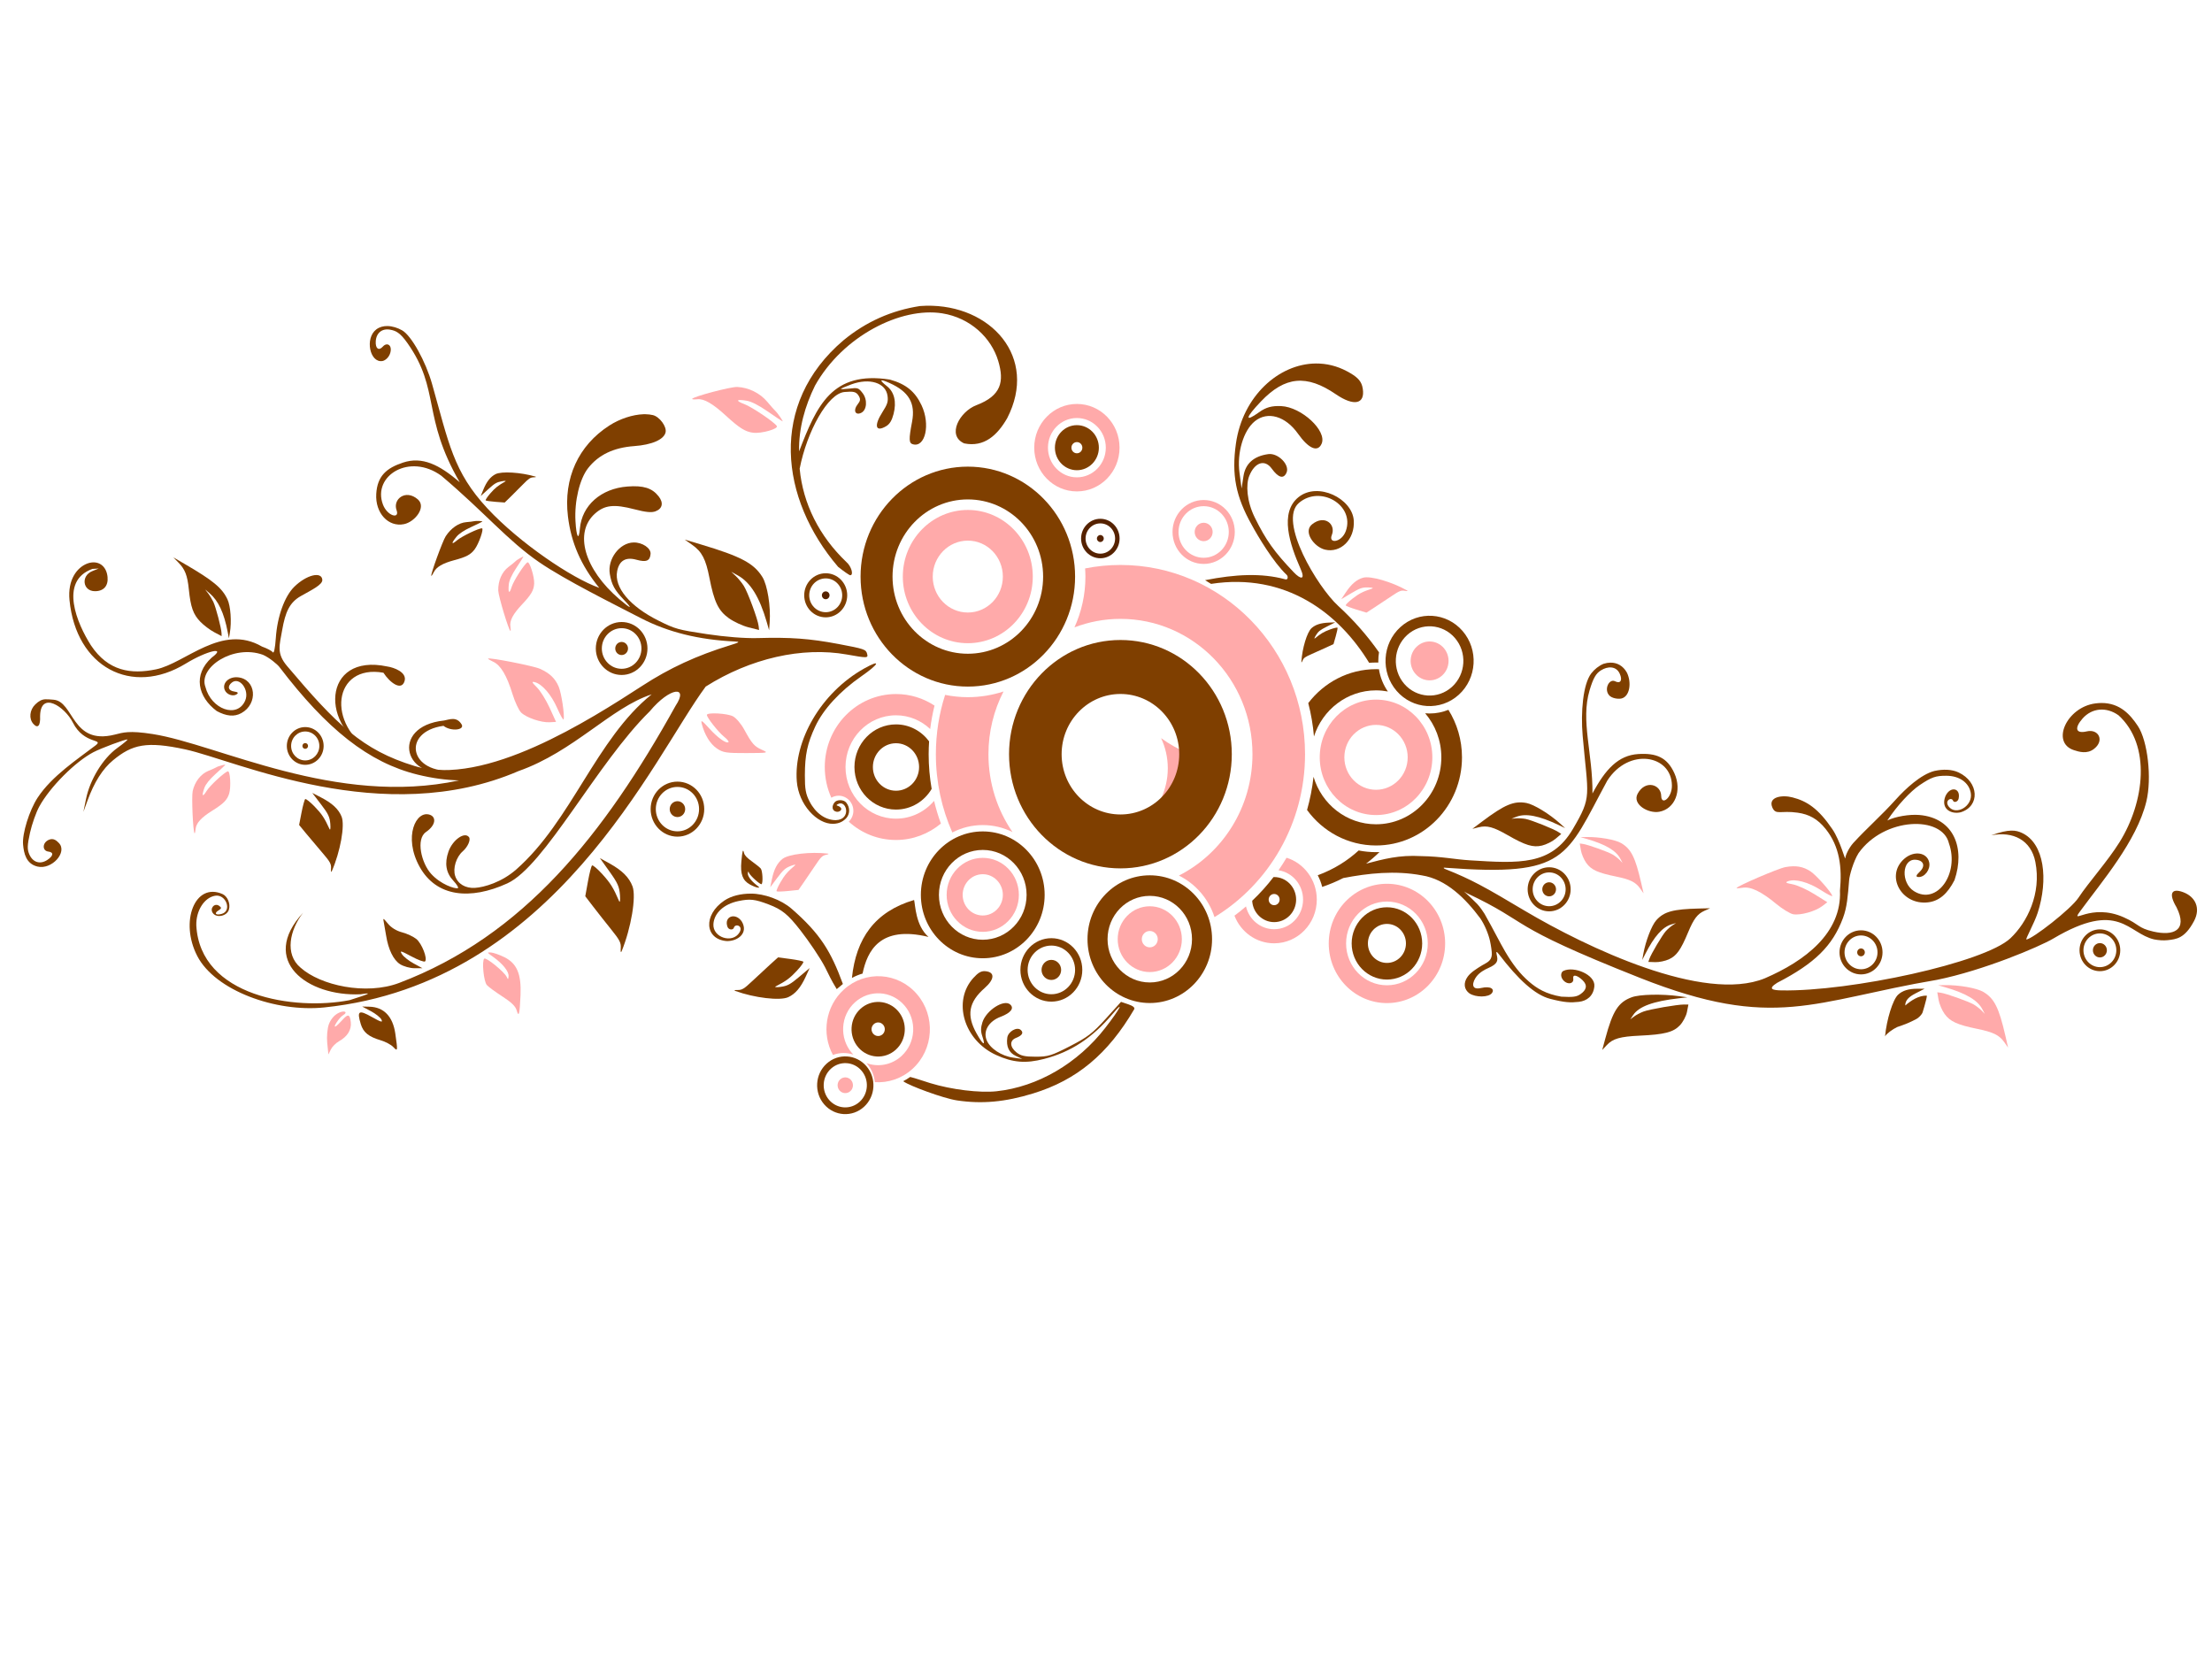 <?xml version="1.0"?><svg width="640" height="480" xmlns="http://www.w3.org/2000/svg">
 <title>Red Border</title>
 <g>
  <title>Layer 1</title>
  <g id="layer1">
   <path id="path3801" d="m380.722,105.169c-10.819,0.084 -21.213,9.56 -23.131,23.181c-1.273,9.037 -0.053,15.273 4.545,23.458c1.774,3.288 6.288,10.892 10.142,14.524c0.454,0.427 0.439,1.609 -0.521,1.257c-6.717,-1.815 -14.287,-1.469 -23.092,0.277l1.737,1.069c21.555,-3.315 36.934,8.4 45.731,22.835c0.658,-0.05 1.327,-0.079 1.998,-0.079c0.224,0 0.444,0.004 0.666,0.01c-0.005,-0.158 -0.01,-0.315 -0.01,-0.475c0,-0.85 0.072,-1.682 0.203,-2.493c-3.315,-4.721 -7.286,-9.293 -11.86,-13.475c-5.884,-5.381 -17.432,-24.498 -11.319,-29.741c6.164,-5.287 16.22,0.617 13.587,8.093c-1.191,3.383 -5.134,3.837 -4.063,1.187c1.258,-3.111 -2.089,-6.015 -5.723,-3.087c-2.646,2.133 0.597,6.552 3.744,7.312c4.513,1.09 8.717,-2.944 8.328,-8.469c-0.443,-6.286 -10.327,-11.229 -15.961,-6.728c-5.634,4.501 -2.525,13.749 0.55,20.688c1.49,3.362 0.072,3.192 -1.978,1.039c-5.585,-5.866 -8.003,-9.221 -11.252,-15.82c-2.373,-4.82 -2.589,-9.567 -1.592,-12.041c1.588,-3.943 4.491,-4.887 6.494,-2.117c1.949,2.694 3.457,3.09 4.294,1.158c0.978,-2.258 -2.453,-5.729 -5.279,-5.343c-4.191,0.574 -6.638,2.743 -7.189,6.401l-0.54,3.542l-0.608,-4.541c-0.785,-5.794 1.143,-12.249 4.449,-14.92c3.693,-2.984 8.858,-1.492 12.477,3.611c3.091,4.358 5.722,5.475 6.842,2.889c1.607,-3.71 -5.817,-10.608 -11.705,-10.873c-2.707,-0.122 -4.384,0.335 -6.359,1.751c-4.311,3.091 -4.077,1.693 0.521,-3.117c6.942,-7.262 13.171,-7.863 21.664,-2.058c5.208,3.56 8.489,2.885 7.778,-1.613c-0.043,-0.27 -0.096,-0.529 -0.164,-0.772c-0.479,-1.697 -1.651,-2.797 -4.391,-4.264c-2.92,-1.564 -5.984,-2.279 -9.013,-2.256l-0,0zm85.219,86.552c-0.642,0.009 -1.307,0.121 -1.978,0.336c-1.365,0.565 -2.641,1.588 -3.551,2.76c-2.415,3.112 -3.087,11.296 -2.499,18.037c1.551,17.786 2.808,17.434 -2.837,27.02c-6.228,10.576 -15.476,9.938 -29.789,9.043c-4.441,-0.278 -8.138,-1.122 -14.118,-1.217c-6.364,-0.379 -10.901,0.87 -15.922,2.187c1.385,-1.056 2.675,-2.176 3.879,-3.354c-0.332,0.012 -0.659,0.02 -0.994,0.02c-1.718,0 -3.399,-0.167 -5.028,-0.485c-3.183,2.918 -7.093,5.426 -11.841,7.173c0.561,1.054 0.996,2.183 1.293,3.374c2.135,-0.731 4.158,-1.583 6.06,-2.553c0.004,-0.002 0.006,-0.008 0.01,-0.01c7.201,-1.391 15.029,-2.247 22.745,-0.782c7.128,1.116 12.699,6.766 16.926,12.437c1.25,1.856 2.353,4.47 2.818,6.599c0.249,1.139 0.575,3.134 0.511,3.948c-0.148,1.905 -1.604,2.307 -2.818,3.057c-1.509,0.933 -3.249,1.984 -4.188,3.295c-1.321,1.844 -0.992,3.722 0.54,4.818c1.786,1.175 5.516,1.211 6.514,-0.109c0.768,-1.016 -0.165,-2.142 -3.165,-1.454c-3.132,0.718 -2.492,-1.816 -1.274,-3.384c0.894,-1.15 2.342,-1.945 3.397,-2.404c2.8,-1.218 2.808,-2.206 2.412,-3.819c-0.253,-1.031 -0.044,-1.055 0.627,-0.178c5.627,7.37 10.454,11.773 14.784,12.902c4.33,1.128 5.998,1.146 8.328,0.89c2.33,-0.256 4.269,-1.68 4.516,-4.541c0.287,-3.319 -5.911,-5.894 -8.984,-4.403c-0.63,0.305 -0.916,1.445 -0.193,2.454c1.2,1.674 3.312,1.328 3.069,-0.198c-0.238,-1.498 1.268,-0.931 2.663,0.396c1.605,1.526 1.112,2.89 -0.569,4.057c-1.131,0.785 -2.15,0.927 -5.549,0.732c-4.463,-0.761 -7.058,-2.375 -9.36,-4.363c-2.576,-2.223 -4.699,-4.973 -6.861,-8.647c-1.672,-2.842 -3.168,-5.968 -5.993,-10.962c-0.224,-0.396 -1.351,-2.052 -2.104,-2.83c-1.062,-1.096 -2.446,-2.397 -3.831,-3.641c0.248,0.151 0.496,0.297 0.743,0.455c19.401,9.158 10.401,8.806 50.151,24.547c39.03,15.456 50.1,6.645 85.933,0.574c13.385,-2.694 29.646,-9.565 33.678,-11.952c19.055,-11.28 21.524,-1.464 29.191,0.257c1.264,0.241 2.654,0.349 3.85,0.218c2.535,-0.279 4.984,-0.466 7.672,-5.541c1.983,-3.744 0.375,-7.049 -3.185,-8.36c-3.438,-1.267 -4.204,0.509 -1.891,4.373c3.392,6.789 -0.977,8.35 -6.678,7.044c-4.608,-1.055 -3.89,-2.036 -8.569,-4.126c-9.62,-4.296 -15.677,2.401 -12.651,-1.731c6.277,-8.573 16.389,-20.302 19.174,-31.779c1.63,-6.718 0.406,-17.562 -2.47,-21.866c-2.14,-3.202 -5.118,-6.665 -10.538,-6.639c-0.561,0.003 -1.151,0.047 -1.766,0.129c-8.273,1.095 -12.912,11.309 -6.195,13.515c1.554,0.51 3.796,1.162 5.751,-0.307c3.245,-2.439 1.379,-5.917 -2.007,-5.125c-3.324,0.778 -3.594,-1.019 -1.245,-3.7c2.701,-3.083 6.907,-3.475 10.432,-0.94c9.462,8.628 7.554,25.023 0.28,36.697c-3.465,5.56 -8.985,11.678 -11.87,16.058c-2.192,3.328 -13.317,11.953 -15.073,12.1c-0.401,0.034 2.274,-4.683 3.262,-7.727c3.091,-9.534 2,-20.1 -4.584,-23.122c-1.681,-0.772 -3.615,-1.203 -8.868,0.712c6.342,-1.248 11.53,1.367 12.777,7.697c1.812,9.199 -2.397,17.522 -7.189,22.063c-7.502,7.108 -46.356,15.457 -66.218,15.108c-2.531,-0.044 -4.211,-0.366 -1.283,-2.206c10.892,-5.617 16.023,-10.682 19.03,-18.739c1.191,-3.191 1.393,-6.272 1.776,-10.913c0.076,-1.3 1.231,-5.463 2.721,-7.846c7.393,-10.463 24.251,-10.981 26.161,-2.84c3.106,8.721 -3.451,18.022 -10.123,13.822c-3.834,-2.414 -3.507,-9.301 0.424,-9.083c2.432,0.135 2.997,1.835 1.197,3.522c-1.054,0.987 -1.147,1.446 -0.328,1.484c1.825,0.084 3.526,-2.189 3.127,-4.195c-0.584,-2.936 -4.346,-3.54 -7.151,-1.148c-5.67,4.839 -0.965,13.568 6.813,12.664c3.18,-0.37 5.617,-2.443 7.652,-6.431c3.12,-9.1 -0.084,-18.016 -10.219,-18.848c-2.813,-0.231 -6.906,0.446 -9.225,1.593c2.868,-4.374 6.752,-8.48 9.399,-10.26c3.378,-2.271 4.604,-2.694 7.662,-2.681c3.839,0.016 6.562,1.988 7.093,4.986c0.672,3.797 -4.314,6.694 -6.408,3.898c-1.282,-1.713 0.837,-2.815 1.264,-1.692c0.266,0.7 1.426,0.395 1.631,-0.613c0.63,-3.108 -2.469,-3.621 -3.812,-0.702c-1.476,3.709 1.644,5.363 4.41,4.69c5.659,-1.747 5.297,-8.729 -0.598,-11.516c-1.931,-0.913 -4.442,-1.017 -7.064,-0.425c-3.91,1.024 -8.379,5.207 -11.097,8.232c-4.21,4.684 -8.378,8.286 -12.342,12.615c-1.365,1.54 -2.256,3.65 -2.287,4.363c-0.035,0.804 -1.421,-4.949 -3.763,-8.4c-4.073,-6 -7.396,-8.117 -11.513,-9.172c-2.989,-0.8 -7.14,-0.157 -5.848,2.889c0.999,2.354 2.368,0.816 7.344,1.534c3.28,0.473 5.735,1.769 8.077,4.69c4.127,5.146 4.766,11.172 4.159,17.868c0.538,12.256 -10.123,20.36 -21.761,25.368c-17.683,7.207 -51.496,-8.918 -69.412,-19.531c-5.512,-3.265 -9.407,-5.602 -13.182,-7.589c-3.063,-1.612 -6.046,-2.994 -9.746,-4.452c-0.289,-0.075 -1.141,-0.592 0.077,-0.416c35.137,2.608 34.626,-2.934 46.696,-25.21c6.205,-9.697 18.643,-7.473 18.702,1.425c0.024,3.597 -3.059,5.876 -3.098,3.008c-0.045,-3.367 -4.626,-4.787 -6.832,-0.623c-1.607,3.033 3.08,5.773 6.263,5.194c4.565,-0.83 6.652,-6.124 4.381,-11.15c-2.113,-4.677 -5.367,-5.868 -10.451,-5.55c-5.757,0.359 -9.526,4.398 -13.249,11.418c0.093,-11.675 -3.462,-21.044 -0.84,-29.85c1.079,-3.622 1.882,-4.885 3.252,-5.758c2.036,-1.299 4.463,-1.28 5.472,0.93c0.877,1.922 0.221,3.002 -1.351,2.206c-1.602,-0.811 -3.194,2.05 -1.843,3.898c0.814,1.113 2.836,1.274 3.667,1.088c2.447,-0.546 3.036,-4.623 1.592,-7.519c-1.108,-1.965 -2.832,-2.886 -4.757,-2.859z" fill="#7f3f00"/>
   <path id="path3839" d="m372.24,248.166c-0.736,1.24 -1.504,2.455 -2.326,3.631c4.022,0.625 7.102,4.18 7.102,8.479c0,4.74 -3.743,8.578 -8.367,8.578c-3.959,0 -7.274,-2.813 -8.145,-6.599c-1.078,0.937 -2.193,1.829 -3.339,2.681c1.809,4.684 6.269,7.994 11.483,7.994c6.819,0 12.342,-5.663 12.342,-12.654c0,-5.709 -3.689,-10.533 -8.753,-12.11z" fill="#ffaaaa"/>
   <path id="path3841" d="m368.65,253.756c-0.061,0 -0.122,0.008 -0.183,0.01c-1.872,2.451 -3.938,4.737 -6.166,6.847c0,0.003 -0,0.006 0,0.01c0.175,3.437 2.954,6.174 6.35,6.174c3.509,0 6.359,-2.923 6.359,-6.52c0,-3.597 -2.851,-6.52 -6.359,-6.52l0,0zm0,4.897c0.877,0 1.583,0.723 1.583,1.623c0,0.899 -0.705,1.623 -1.583,1.623c-0.877,0 -1.583,-0.723 -1.583,-1.623c0,-0.899 0.705,-1.623 1.583,-1.623z" fill="#7f3f00"/>
   <path id="path3649" d="m398.131,193.61c-7.964,0 -15.055,3.842 -19.609,9.815c0.809,3.123 1.363,6.349 1.65,9.656c2.475,-7.742 9.58,-13.337 17.959,-13.337c1.17,0 2.315,0.118 3.426,0.326c-1.308,-1.874 -2.218,-4.067 -2.586,-6.441c-0.277,-0.009 -0.56,-0.02 -0.84,-0.02zm20.94,11.764c-1.687,0.684 -3.518,1.059 -5.443,1.059c-0.43,0 -0.863,-0.023 -1.284,-0.059c2.909,3.408 4.68,7.859 4.68,12.743c0,10.698 -8.46,19.372 -18.895,19.372c-8.525,0 -15.731,-5.79 -18.084,-13.743c-0.36,3.296 -0.993,6.503 -1.872,9.607c4.536,6.236 11.788,10.27 19.956,10.27c13.736,0 24.868,-11.423 24.868,-25.507c0,-5.062 -1.447,-9.775 -3.928,-13.743z" fill="#7f3f00"/>
   <path id="path3664" d="m311.577,116.874c-6.819,0 -12.342,5.662 -12.342,12.654c0,6.992 5.523,12.654 12.342,12.654c6.819,0 12.342,-5.662 12.342,-12.654c0,-6.992 -5.523,-12.654 -12.342,-12.654zm0,4.074c4.623,0 8.368,3.84 8.368,8.58c0,4.74 -3.745,8.58 -8.368,8.58c-4.623,0 -8.368,-3.84 -8.368,-8.58c0,-4.74 3.745,-8.58 8.368,-8.58z" fill="#ffaaaa"/>
   <path id="path3666" d="m311.577,123.01c-3.509,0 -6.358,2.921 -6.358,6.519c0,3.597 2.849,6.518 6.358,6.518c3.509,0 6.358,-2.921 6.358,-6.518c0,-3.597 -2.849,-6.519 -6.358,-6.519zm0,4.898c0.877,0 1.581,0.721 1.581,1.621c0,0.899 -0.703,1.621 -1.581,1.621c-0.877,0 -1.581,-0.722 -1.581,-1.621c0,-0.899 0.703,-1.621 1.581,-1.621z" fill="#7f3f00"/>
   <path d="m264.002,309.27c6.188,-5.619 6.76,-15.31 1.28,-21.654c-5.481,-6.344 -14.933,-6.931 -21.12,-1.312c-5.353,4.861 -6.504,12.771 -3.169,18.923c1.917,-0.706 4.002,-0.733 5.918,-0.088c-0.144,-0.148 -0.281,-0.301 -0.418,-0.46c-3.716,-4.301 -3.328,-10.863 0.867,-14.673c4.195,-3.81 10.595,-3.412 14.311,0.889c3.716,4.301 3.328,10.863 -0.867,14.673c-2.869,2.606 -6.773,3.251 -10.143,2.017c0.072,0.077 0.145,0.144 0.215,0.225c1.325,1.534 2.059,3.394 2.237,5.289c3.842,0.256 7.779,-1.003 10.89,-3.828z" id="path3072" fill="#ffaaaa"/>
   <path d="m259.191,303.703c3.184,-2.891 3.479,-7.889 0.659,-11.153c-2.82,-3.264 -7.695,-3.567 -10.878,-0.676c-3.184,2.891 -3.479,7.889 -0.659,11.153c2.82,3.264 7.695,3.567 10.878,0.676zm-3.839,-4.444c-0.796,0.723 -2,0.648 -2.705,-0.168c-0.705,-0.816 -0.632,-2.05 0.164,-2.773c0.796,-0.723 2,-0.648 2.705,0.168c0.705,0.816 0.632,2.05 -0.164,2.773z" id="path3074" fill="#7f3f00"/>
   <g id="g3076" fill="#008000">
    <path id="path3078" d="m249.967,320.25c3.367,-3.057 3.679,-8.337 0.697,-11.789c-2.982,-3.452 -8.132,-3.772 -11.499,-0.714c-3.367,3.057 -3.679,8.337 -0.697,11.789c2.982,3.452 8.132,3.772 11.499,0.714zm-1.258,-1.457c-2.581,2.344 -6.533,2.098 -8.819,-0.548c-2.286,-2.646 -2.047,-6.698 0.534,-9.042c2.581,-2.344 6.533,-2.098 8.82,0.548c2.286,2.646 2.047,6.698 -0.534,9.042z" fill="#7f3f00"/>
    <path d="m242.905,315.506c-0.813,-0.941 -0.728,-2.38 0.19,-3.214c0.918,-0.834 2.321,-0.746 3.134,0.195c0.813,0.941 0.728,2.38 -0.19,3.214c-0.918,0.834 -2.321,0.746 -3.134,-0.195z" id="path3080" fill="#ffaaaa"/>
   </g>
   <g id="g2935" fill="#502d16">
    <path d="m196.004,226.148c-4.285,0 -7.754,3.557 -7.754,7.95c0,4.393 3.469,7.969 7.754,7.969c4.285,0 7.754,-3.576 7.754,-7.969c0,-4.393 -3.469,-7.95 -7.754,-7.95zm0,1.533c3.461,0 6.258,2.868 6.258,6.417c0,3.548 -2.798,6.435 -6.258,6.435c-3.461,0 -6.258,-2.887 -6.258,-6.435c0,-3.548 2.798,-6.417 6.258,-6.417z" id="path3789" fill="#7f3f00"/>
    <path id="path3793" d="m198.243,234.106c0,1.267 -1.002,2.294 -2.238,2.294c-1.236,0 -2.238,-1.027 -2.238,-2.294c0,-1.267 1.002,-2.294 2.238,-2.294c1.236,0 2.238,1.027 2.238,2.294z" fill="#7f3f00"/>
   </g>
   <g id="g2942" fill="#502d16">
    <path id="path3785" d="m88.313,210.366c-2.94,0 -5.325,2.445 -5.325,5.46c0,3.014 2.385,5.46 5.325,5.46c2.94,0 5.325,-2.445 5.325,-5.46c0,-3.014 -2.385,-5.46 -5.325,-5.46zm0,1.272c2.254,0 4.084,1.876 4.084,4.188c0,2.311 -1.83,4.188 -4.084,4.188c-2.254,0 -4.084,-1.876 -4.084,-4.188c0,-2.311 1.83,-4.188 4.084,-4.188z" fill="#7f3f00"/>
    <g id="g2939" fill="#502d16">
     <path id="path3787" d="m89.126,215.826c0,0.461 -0.365,0.835 -0.815,0.835c-0.45,0 -0.815,-0.374 -0.815,-0.835c0,-0.461 0.365,-0.835 0.815,-0.835c0.45,0 0.815,0.374 0.815,0.835z" fill="#7f3f00"/>
    </g>
   </g>
   <g id="g2957" fill="#552200">
    <path d="m238.905,165.86c-3.435,0 -6.221,2.857 -6.221,6.378c0,3.522 2.786,6.378 6.221,6.378c3.435,0 6.221,-2.857 6.221,-6.378c0,-3.522 -2.786,-6.378 -6.221,-6.378zm0,1.486c2.633,0 4.771,2.192 4.771,4.892c0,2.7 -2.138,4.892 -4.771,4.892c-2.633,0 -4.772,-2.192 -4.772,-4.892c0,-2.7 2.138,-4.892 4.772,-4.892z" id="path3779" fill="#7f3f00"/>
    <path id="path3781" d="m240.01,172.239c0,0.627 -0.495,1.135 -1.107,1.135c-0.611,0 -1.107,-0.508 -1.107,-1.135c0,-0.627 0.495,-1.135 1.107,-1.135c0.611,0 1.107,0.508 1.107,1.135z" fill="#552200"/>
   </g>
   <path d="m318.362,150.1c-3.075,0 -5.57,2.558 -5.57,5.711c0,3.153 2.494,5.711 5.57,5.711c3.075,0 5.57,-2.558 5.57,-5.711c0,-3.153 -2.495,-5.711 -5.57,-5.711zm0,1.331c2.358,0 4.272,1.963 4.272,4.38c0,2.417 -1.914,4.38 -4.272,4.38c-2.358,0 -4.272,-1.963 -4.272,-4.38c0,-2.417 1.914,-4.38 4.272,-4.38z" id="path3773" fill="#552200"/>
   <path id="path3726" d="m259.236,200.807c-11.378,0 -20.603,9.458 -20.603,21.123c0,3.171 0.681,6.18 1.901,8.877c0.624,-0.369 1.333,-0.587 2.105,-0.587c2.348,0 4.265,1.965 4.265,4.372c0,1.243 -0.516,2.348 -1.329,3.142c3.637,3.303 8.418,5.3 13.661,5.3c4.93,0 9.449,-1.793 12.997,-4.751c-0.783,-2.13 -1.443,-4.325 -1.975,-6.568c-2.676,3.156 -6.618,5.148 -11.021,5.148c-8.059,0 -14.603,-6.671 -14.603,-14.934c0,-8.263 6.543,-14.972 14.603,-14.972c3.816,0 7.294,1.516 9.895,3.975c0.287,-2.301 0.709,-4.569 1.255,-6.776c-3.215,-2.126 -7.042,-3.35 -11.151,-3.35z" fill="#ffaaaa"/>
   <path id="path3728" d="m259.236,209.589c-6.637,0 -12.018,5.536 -12.018,12.341c0,6.805 5.381,12.303 12.018,12.303c4.381,0 8.218,-2.395 10.32,-5.981c-0.565,-3.257 -0.868,-6.608 -0.868,-10.032c0,-1.25 0.052,-2.499 0.129,-3.729c-2.197,-2.966 -5.672,-4.902 -9.581,-4.902zm0,5.451c3.698,0 6.683,3.098 6.683,6.89c0,3.791 -2.985,6.852 -6.683,6.852c-3.698,0 -6.683,-3.061 -6.683,-6.852c0,-3.791 2.985,-6.89 6.683,-6.89z" fill="#7f3f00"/>
   <g id="g2996" fill="#552200">
    <path d="m304.189,271.445c-4.944,0 -8.954,4.111 -8.954,9.18c0,5.069 4.01,9.18 8.954,9.18c4.944,0 8.954,-4.111 8.954,-9.18c0,-5.069 -4.01,-9.18 -8.954,-9.18zm0,2.139c3.79,0 6.868,3.155 6.868,7.041c0,3.886 -3.077,7.041 -6.868,7.041c-3.79,0 -6.868,-3.155 -6.868,-7.041c0,-3.886 3.077,-7.041 6.868,-7.041z" id="path3686" fill="#7f3f00"/>
    <path id="path3690" d="m307.021,280.626c0,1.605 -1.269,2.906 -2.835,2.906c-1.565,0 -2.835,-1.301 -2.835,-2.906c0,-1.605 1.269,-2.906 2.835,-2.906c1.565,0 2.835,1.301 2.835,2.906z" fill="#7f3f00"/>
   </g>
   <path id="path3678" d="m284.343,240.555c-9.887,0 -17.907,8.223 -17.907,18.36c0,10.137 8.02,18.341 17.907,18.341c9.887,0 17.907,-8.204 17.907,-18.341c0,-10.137 -8.02,-18.36 -17.907,-18.36zm0,5.357c7.003,0 12.683,5.823 12.683,13.003c0,7.181 -5.679,12.984 -12.683,12.984c-7.004,0 -12.683,-5.804 -12.683,-12.984c0,-7.181 5.679,-13.003 12.683,-13.003z" fill="#7f3f00"/>
   <path id="path3682" d="m284.343,248.202c-5.768,0 -10.449,4.8 -10.449,10.713c0,5.913 4.681,10.694 10.449,10.694c5.768,0 10.449,-4.781 10.449,-10.694c0,-5.913 -4.681,-10.713 -10.449,-10.713zm0,4.732c3.213,0 5.815,2.687 5.815,5.981c0,3.295 -2.602,5.962 -5.815,5.962c-3.213,0 -5.815,-2.668 -5.815,-5.962c0,-3.295 2.602,-5.981 5.815,-5.981z" fill="#ffaaaa"/>
   <path id="path3670" d="m332.667,253.254c-9.956,0 -18.019,8.267 -18.019,18.475c0,10.208 8.063,18.475 18.019,18.475c9.956,0 18.019,-8.267 18.019,-18.475c0,-10.208 -8.063,-18.475 -18.019,-18.475zm0,5.948c6.75,0 12.218,5.606 12.218,12.527c0,6.92 -5.468,12.527 -12.218,12.527c-6.75,0 -12.218,-5.606 -12.218,-12.527c0,-6.92 5.468,-12.527 12.218,-12.527z" fill="#7f3f00"/>
   <path id="path3672" d="m332.667,262.212c-5.122,0 -9.282,4.265 -9.282,9.517c0,5.252 4.16,9.517 9.282,9.517c5.122,0 9.282,-4.265 9.282,-9.517c0,-5.252 -4.16,-9.517 -9.282,-9.517zm0,7.151c1.281,0 2.308,1.053 2.308,2.366c0,1.313 -1.027,2.366 -2.308,2.366c-1.281,0 -2.308,-1.053 -2.308,-2.366c0,-1.313 1.027,-2.366 2.308,-2.366z" fill="#ffaaaa"/>
   <path id="path2849" d="m280.023,135.014c-17.138,0 -31.033,14.246 -31.033,31.818c0,17.571 13.895,31.818 31.033,31.818c17.138,0 31.033,-14.246 31.033,-31.818c0,-17.571 -13.895,-31.818 -31.033,-31.818zm0,9.483c12.03,0 21.784,10.001 21.784,22.335c0,12.334 -9.754,22.316 -21.784,22.316c-12.03,0 -21.784,-9.982 -21.784,-22.316c0,-12.334 9.754,-22.335 21.784,-22.335z" fill="#7f3f00"/>
   <path id="path3625" d="m280.023,147.544c-10.382,0 -18.812,8.643 -18.812,19.287c0,10.644 8.43,19.268 18.812,19.268c10.382,0 18.793,-8.624 18.793,-19.268c0,-10.644 -8.412,-19.287 -18.793,-19.287zm0,8.877c5.603,0 10.135,4.666 10.135,10.41c0,5.744 -4.532,10.391 -10.135,10.391c-5.603,0 -10.154,-4.647 -10.154,-10.391c0,-5.744 4.551,-10.41 10.154,-10.41z" fill="#ffaaaa"/>
   <path id="path3629" d="m324.182,163.462c-3.499,0 -6.917,0.345 -10.227,1.003c0.051,0.783 0.092,1.57 0.092,2.366c0,5.249 -1.149,10.223 -3.175,14.688c4.147,-1.582 8.626,-2.461 13.31,-2.461c21.093,0 38.196,17.535 38.196,39.161c0,15.399 -8.677,28.714 -21.286,35.111c4.841,2.397 8.584,6.73 10.301,12.019c15.683,-9.54 26.196,-27.077 26.196,-47.13c0,-30.243 -23.911,-54.758 -53.408,-54.758zm-33.839,36.606c-3.255,1.061 -6.722,1.647 -10.32,1.647c-2.25,0 -4.444,-0.235 -6.572,-0.662c-1.737,5.4 -2.677,11.171 -2.677,17.167c0,8.071 1.705,15.741 4.763,22.638c2.653,-1.365 5.636,-2.139 8.806,-2.139c3.088,0 6.001,0.726 8.603,2.025c-4.383,-6.37 -6.96,-14.134 -6.96,-22.524c0,-6.553 1.581,-12.724 4.357,-18.152zm45.599,13.496c1.24,2.644 1.938,5.596 1.938,8.726c0,3.274 -0.774,6.369 -2.123,9.104c3.302,1.555 6.789,2.773 10.412,3.615c0.061,-5.771 2.45,-10.974 6.24,-14.669c-6.069,-0.917 -11.679,-3.295 -16.467,-6.776z" fill="#ffaaaa"/>
   <path id="path3639" d="m324.182,185.172c-17.797,0 -32.233,14.801 -32.233,33.048c0,18.247 14.436,33.029 32.233,33.029c17.797,0 32.215,-14.782 32.215,-33.029c0,-18.247 -14.417,-33.048 -32.215,-33.048zm0,15.615c9.393,0 17.003,7.802 17.003,17.432c0,9.63 -7.61,17.432 -17.003,17.432c-9.393,0 -17.021,-7.802 -17.021,-17.432c0,-9.63 7.628,-17.432 17.021,-17.432z" fill="#7f3f00"/>
   <path id="path2983" d="m112.065,94.335c-1.145,-0.014 -2.252,0.268 -3.175,0.96c-3.406,2.554 -1.884,9.754 1.747,9.162c0.84,-0.137 1.934,-1.074 2.297,-2.414c0.603,-2.226 -0.967,-3.114 -2.171,-1.761c-1.182,1.327 -2.181,0.564 -2.046,-1.553c0.156,-2.435 1.85,-3.785 4.207,-3.334c1.586,0.303 2.797,0.798 4.96,3.869c9.579,13.595 4.101,21.206 15.131,40.268c-5.958,-5.151 -10.896,-7.51 -16.386,-5.699c-4.849,1.6 -7.459,3.918 -7.768,9.063c-0.333,5.529 3.482,9.685 8.029,8.756c3.171,-0.648 6.568,-4.947 3.995,-7.173c-3.532,-3.056 -7.299,-0.027 -6.147,3.126c0.981,2.686 -2.693,1.717 -3.947,-1.642c-3.101,-8.31 7.697,-15.021 16.916,-8.301c12.726,10.775 19.122,18.691 28.284,24.992c7.517,5.17 21.627,12.148 29.413,16.186c7.922,4.08 16.731,6.265 27.271,6.767c1.511,0.072 1.285,0.249 -1.447,1.088c-9.604,2.95 -17.475,6.578 -25.418,11.744c-15.221,9.846 -45.553,29.374 -65.852,23.191c-15.128,-4.607 -22.597,-12.02 -36.902,-28.93c-3.097,-3.661 -2.201,-5.928 -1.409,-10.428c0.907,-5.156 2.103,-7.95 5.394,-9.815c3.168,-1.795 6.349,-3.285 6.215,-4.729c-0.232,-2.489 -4.619,-1.393 -8.116,2.048c-2.812,2.768 -4.914,8.604 -5.336,14.811c-0.206,3.021 -0.546,4.588 -0.888,4.126c-0.303,-0.41 -1.705,-1.142 -3.098,-1.633c-11.664,-6.797 -22.143,4.807 -30.658,6.579c-7.253,1.51 -13.855,0.548 -18.846,-6.936c-3.923,-6.152 -9.386,-18.584 0.425,-22.123l1.824,-0.109l-1.853,0.752c-3.358,1.36 -2.792,5.786 0.743,5.808c2.524,0.016 3.906,-1.517 3.667,-4.086c-0.26,-2.796 -2.064,-4.475 -4.526,-4.235c-0.472,0.046 -0.91,0.157 -1.332,0.317c-2.955,1.12 -5.733,4.661 -5.153,10.587c1.899,19.395 17.972,27.935 33.64,18.363c6.143,-3.753 11.987,-5.066 7.508,-1.731c-5.512,4.956 -4.023,11.375 1.457,15.464c2.798,1.512 5.069,1.718 7.102,0.604c4.974,-2.726 4.29,-9.877 -1.004,-10.369c-2.618,-0.243 -4.607,1.694 -3.783,3.681c0.563,1.357 2.483,1.993 3.532,1.177c0.47,-0.366 0.228,-0.598 -0.791,-0.742c-1.741,-0.246 -2.084,-1.492 -0.695,-2.592c2.245,-1.778 5.181,2.165 3.87,5.204c-2.281,5.289 -9.875,2.527 -11.512,-3.948c-2.115,-5.63 8.087,-12.396 16.646,-9.29c1.835,0.788 4.184,2.773 4.748,3.512c13.737,18.017 25.84,27.689 40.038,31.166c4.268,1.045 8.243,1.562 11.966,1.662c-35.593,7.679 -69.791,-10.445 -88.616,-13.406c-6.908,-1.087 -8.592,-0.445 -11.059,0.168c-12.558,3.121 -11.672,-9.703 -17.727,-10.112c-1.203,-0.081 -1.496,-0.139 -2.297,-0.119c-1.03,0.026 -1.923,0.51 -2.924,1.484c-1.651,1.607 -1.9,4.13 -0.56,5.63c1.294,1.448 2.082,0.546 1.949,-2.226c0.126,-7.492 7.191,-2.704 9.486,1.85c3.271,6.491 9.217,4.573 6.533,6.629c-5.03,3.854 -12.621,8.818 -16.733,15.108c-2.407,3.682 -4.496,10.406 -4.207,13.555c0.237,2.585 0.877,5.56 4.15,6.362c4.13,1.012 8.8,-4.147 6.205,-6.817c-0.6,-0.618 -1.483,-1.463 -2.755,-0.98c-2.112,0.803 -2.093,3.249 -0.318,3.458c1.742,0.205 1.42,1.341 -0.333,2.468c-2.016,1.297 -4.071,0.679 -5.095,-1.543c-0.689,-1.496 -0.671,-2.676 0.154,-6.372c0.557,-2.495 1.759,-5.883 2.654,-7.529c3.047,-5.603 10.405,-13.009 15.691,-15.771c2.236,-1.168 9.287,-3.799 9.833,-3.671c0.203,0.048 -1.124,1.16 -2.943,2.473c-4.145,2.991 -7.903,9.137 -9.042,14.782l-0.743,3.681l1.148,-3.156c1.951,-5.398 4.402,-9.284 7.45,-11.794c5.535,-4.558 9.625,-5.56 20.912,-3.117c14.509,3.141 57.197,23.168 96.384,6.263c16.027,-5.636 26.762,-18.369 38.523,-22.192c-16.102,12.925 -23.192,36.592 -39.179,50.657c-4.197,3.693 -9.295,5.182 -11.986,5.333c-2.691,0.15 -4.935,-1.113 -5.693,-3.453c-0.712,-2.194 0.294,-5.464 2.181,-7.114c1.48,-1.293 2.394,-3.378 1.814,-4.126c-1.276,-1.646 -4.742,0.808 -5.935,4.205c-1.183,3.37 -0.716,6.144 1.409,8.41c1.05,1.12 1.631,2.101 1.283,2.177c-0.873,0.189 -4.911,-1.063 -7.72,-4.175c-2.809,-3.112 -4.453,-10.035 -1.486,-12.08c2.94,-2.027 2.967,-4.32 1.187,-4.977c-4.033,-1.488 -7.842,6.359 -3.001,15.059c4.841,8.7 14.597,9.683 25.36,4.769c10.76,-4.912 25.962,-34.836 41.185,-49.757c5.939,-7.123 11.393,-7.478 7.498,-1.623c-20.735,37.337 -44.008,66.545 -79.969,80.18c-9.624,3.649 -22.802,0.725 -28.535,-4.413c-4.667,-3.885 -3.136,-10.931 0.743,-15.909c-12.874,13.9 1.239,24.325 16.617,23.607c3.86,-0.612 2.247,-0.014 -3.204,1.712c-15.784,3.06 -43.219,-0.958 -44.322,-21.638c-0.12,-4.217 2.283,-8.029 5.414,-8.578c3.145,-0.551 4.995,4.317 1.988,5.234c-1.737,0.529 -2.397,-0.15 -0.965,-0.999c0.877,-0.52 0.916,-0.795 0.174,-1.316c-1.346,-0.944 -2.809,0.738 -1.824,2.098c1.094,1.51 4.082,0.872 4.642,-0.989c0.536,-1.782 -0.454,-3.896 -1.829,-4.507c-7.978,-3.544 -12.488,7.935 -7.319,17.923c5.168,9.988 22.708,16.335 36.747,14.871c66.717,-6.932 95.233,-72.479 110.357,-92.835c12.932,-8.18 27.886,-11.578 40.819,-9.281c6.011,1.068 6.216,1.067 5.877,-0.208c-0.334,-1.254 -0.762,-1.413 -8.28,-2.83c-8.419,-1.586 -13.883,-1.981 -23.449,-1.712c-3.593,0.101 -9.363,-0.349 -14.707,-1.158c-8.303,-1.256 -9.076,-1.47 -13.867,-3.859c-8.349,-4.163 -12.931,-9.631 -12.014,-14.346c0.592,-3.044 2.46,-4.162 5.568,-3.305c2.857,0.789 3.937,0.349 4.101,-1.682c0.135,-1.671 -2.387,-3.368 -4.921,-3.314c-4.047,0.086 -7.597,4.792 -6.871,9.112c0.522,3.109 1.355,4.64 4.053,7.46c2.731,2.854 2.167,2.787 -1.283,-0.158c-10.167,-8.677 -13.191,-19.267 -7.083,-24.745c2.807,-2.518 5.53,-2.814 11.455,-1.266c3.263,0.852 4.946,1.014 6.079,0.584c2.026,-0.77 2.378,-2.463 0.897,-4.343c-1.884,-2.393 -4.4,-3.183 -9.023,-2.83c-7.653,0.585 -13.169,5.468 -13.751,12.16c-0.322,3.701 -1.022,2.51 -1.283,-2.177c-0.323,-5.788 1.212,-12.193 3.667,-15.316c3.031,-3.855 7.39,-5.93 13.317,-6.362c5.165,-0.376 8.624,-1.899 9.09,-3.987c0.372,-1.665 -1.752,-4.532 -3.686,-4.987c-0.638,-0.15 -1.351,-0.236 -2.094,-0.247c-0.201,-0.003 -0.41,-0.007 -0.618,0c-3.108,0.103 -6.822,1.303 -9.872,3.265c-8.976,5.773 -13.313,15.259 -11.985,26.268c0.911,7.554 3.695,14.122 9.061,20.698c-7.9,-2.769 -23.038,-12.976 -32.337,-22.964c-9.914,-10.663 -11.176,-18.897 -16.038,-36.044c-1.843,-6.499 -5.957,-13.965 -8.656,-15.494c-1.279,-0.725 -2.812,-1.229 -4.285,-1.247l0,0z" fill="#7f3f00"/>
   <path id="path2929" d="m284.791,280.984c-1.031,0.007 -1.839,0.521 -3.107,1.9c-6.18,6.718 -2.856,18.082 6.533,22.36c4.866,2.217 8.565,2.513 13.906,1.128c7.773,-2.015 13.904,-6.053 19.84,-13.06c3.534,-4.171 2.043,-1.356 -2.152,4.057c-8.007,10.331 -19.563,17.077 -31.459,18.363c-4.889,0.529 -13.088,-0.472 -19.184,-2.345c-2.191,-0.673 -4.326,-1.434 -5.819,-1.791c-0.652,0.461 -1.323,0.874 -2.017,1.227c0.037,0.028 0.066,0.049 0.106,0.079c1.633,1.224 11.47,4.887 15.45,5.481c7.24,1.081 13.923,0.47 22.031,-2.018c12.626,-3.875 21.633,-11.373 29.239,-24.359c0.265,-0.452 -0.351,-0.969 -1.698,-1.425l-2.113,-0.712l-4.429,4.897c-3.824,4.22 -5.253,5.317 -10.354,7.935c-5.359,2.75 -6.297,3.037 -9.92,3.037c-3.154,0 -4.332,-0.267 -5.558,-1.256c-1.956,-1.577 -2.015,-3.443 -0.135,-4.175c1.829,-0.713 2.3,-1.538 1.351,-2.345c-1.109,-0.943 -3.619,0.516 -3.86,2.246c-0.358,2.566 0.468,4.365 2.432,5.283l1.901,0.89l-2.654,-0.376c-3.38,-0.477 -6.689,-2.662 -7.652,-5.046c-1.076,-2.663 0.601,-5.47 4.053,-6.777c2.948,-1.116 4.001,-2.491 2.731,-3.572c-1.822,-1.55 -6.895,1.713 -8,5.145c-0.508,1.577 -0.523,2.641 -0.048,4.037c1.035,3.045 0.285,2.682 -1.669,-0.811c-2.95,-5.275 -2.273,-9.05 2.364,-13.119c2.844,-2.496 2.997,-4.538 0.357,-4.848c-0.158,-0.019 -0.316,-0.031 -0.463,-0.03l0,0z" fill="#7f3f00"/>
   <path id="path2925" d="m183.009,256.461c1.114,2.992 -0.403,12.036 -3.146,18.752c-0.227,0.555 -0.339,0.185 -0.261,-0.861c0.116,-1.566 -0.284,-2.354 -2.742,-5.404c-1.582,-1.964 -3.922,-4.934 -5.2,-6.6l-2.323,-3.029l0.78,-4.303c0.429,-2.367 0.96,-4.442 1.182,-4.612c0.221,-0.17 1.566,0.971 2.99,2.536c2.324,2.555 3.233,4.016 4.816,7.739c0.267,0.628 0.388,-0.147 0.269,-1.721c-0.183,-2.42 -0.649,-3.466 -3.011,-6.77l-2.795,-3.908l2.864,1.583c3.579,1.978 5.618,4.024 6.576,6.599l0,0l0,0z" fill="#7f3f00"/>
   <path id="path2921" d="m264.478,260.395c-11.371,3.354 -16.811,11.128 -17.988,22.548c0.993,-0.535 2.022,-0.956 3.078,-1.266c1.35,-6.475 4.98,-14.033 19.078,-10.596c-3.768,-3.288 -3.807,-9.246 -4.169,-10.685z" fill="#7f3f00"/>
   <path id="path2919" d="m95.159,296.327c-0.452,1.188 -0.668,3.645 -0.48,5.461l0.341,3.301l0.698,-1.443c0.384,-0.793 1.452,-1.864 2.373,-2.38c2.421,-1.354 3.636,-3.303 3.41,-5.469c-0.252,-2.407 -0.8,-2.551 -2.477,-0.652c-0.739,0.837 -1.605,1.657 -1.925,1.822c-0.926,0.479 1.107,-2.613 2.101,-3.196c1.716,-1.007 0.32,-1.584 -1.444,-0.597c-1.13,0.632 -2.074,1.778 -2.597,3.153z" fill="#ffaaaa"/>
   <path id="path2917" d="m150.601,288.009c-0.247,5.542 -0.49,6.464 -1.129,4.279c-0.342,-1.169 -1.507,-2.295 -4.118,-3.979c-2.003,-1.291 -4.022,-2.774 -4.487,-3.294c-0.916,-1.024 -1.504,-6.933 -0.762,-7.651c0.506,-0.49 5.796,3.807 6.49,5.272c0.4,0.845 0.455,0.826 0.548,-0.185c0.125,-1.352 -1.693,-3.636 -4.438,-5.575c-1.851,-1.307 -1.88,-1.365 -0.664,-1.294c0.7,0.041 2.433,0.644 3.851,1.341c3.673,1.805 4.985,4.892 4.709,11.085z" fill="#ffaaaa"/>
   <path id="path2913" d="m112.046,192.835c1.855,0.264 5.771,1.635 5.009,4.215c-0.889,3.01 -4.306,0.416 -6.111,-2.407c-14.468,-2.602 -16.892,14.941 -2.907,23.149c-15.725,-7.186 -14.924,-28.993 4.009,-24.958z" fill="#7f3f00"/>
   <path id="path2909" d="m115.783,278.989c-1.935,-1.21 -3.428,-4.253 -4.065,-8.284c-0.207,-1.308 -0.508,-3.029 -0.669,-3.826c-0.277,-1.368 -0.21,-1.346 1.207,0.38c0.936,1.141 2.466,2.078 4.066,2.491c1.411,0.364 3.269,1.23 4.129,1.924c1.595,1.287 3.313,5.691 2.532,6.492c-0.237,0.243 -2.023,-0.413 -3.968,-1.459c-3.13,-1.683 -3.441,-1.753 -2.702,-0.613c0.459,0.709 1.978,1.909 3.376,2.667l2.541,1.378l-2.308,-0.003c-1.27,-0.001 -3.132,-0.517 -4.139,-1.147l0,0l0,0z" fill="#7f3f00"/>
   <path id="path2907" d="m114.369,299.008c-0.719,-4.941 -3.344,-7.645 -7.511,-7.738l-2.067,-0.046l2.505,1.328c1.378,0.73 2.757,1.832 3.065,2.449c0.452,0.905 -0.089,0.755 -2.81,-0.778c-3.779,-2.129 -4.328,-1.765 -3.158,2.098c0.723,2.387 2.269,3.638 5.779,4.675c1.362,0.403 2.985,1.272 3.606,1.932c1.31,1.391 1.337,1.208 0.591,-3.92l0,0z" fill="#7f3f00"/>
   <path id="path2905" d="m217.299,258.554c-2.963,-0.004 -5.71,0.655 -7.73,2.008c-6.164,4.133 -5.719,11.244 0.733,11.724c3.132,0.053 6.361,-2.321 4.285,-5.719c-1.834,-2.633 -5.182,-1.41 -4.111,1.573c0.348,0.968 1.663,1.012 1.872,0.247c0.335,-1.226 2.809,-0.597 1.602,1.415c-1.97,3.284 -7.818,1.496 -7.537,-2.473c0.222,-3.135 2.977,-5.737 7.209,-6.619c3.371,-0.703 4.771,-0.553 8.772,0.97c3.862,1.47 5.593,2.876 9.167,7.46c2.423,3.107 5.709,7.917 7.16,10.72c1.352,2.611 1.484,3.229 3.371,6.323c0.593,-0.497 1.186,-0.995 1.782,-1.49c-3.459,-9.389 -6.484,-14.486 -14.832,-21.756c-3.045,-2.652 -7.934,-4.378 -11.744,-4.383z" fill="#7f3f00"/>
   <path id="path2903" d="m244.822,232.192c1.274,1.552 0.99,3.439 0.071,4.471c-0.711,0.798 -1.87,1.657 -3.863,1.694c-4.619,0.085 -9.966,-5.508 -10.492,-12.319c-0.898,-11.642 6.85,-25.566 19.563,-32.66c4.905,-2.737 4.356,-1.354 -0.921,2.321c-6.223,4.334 -10.987,9.529 -13.305,14.509c-2.307,4.956 -2.983,8.139 -3.001,14.119c-0.012,3.979 0.244,5.404 1.359,7.571c1.734,3.371 4.576,5.395 7.575,5.395c4.678,-0.103 3.151,-6.172 0.535,-4.596c-0.762,0.459 0.145,0.249 0.837,0.909c0.692,0.659 -0.318,1.391 -1.11,1.265c-1.392,-0.223 -1.5,-1.659 -0.571,-2.756c0.698,-0.825 2.612,-0.793 3.323,0.078z" fill="#7f3f00"/>
   <path id="path2901" d="m156.227,193.505c-1.89,-0.844 -14.643,-3.348 -15.016,-2.948c-0.076,0.082 0.606,0.496 1.515,0.92c2.149,1.003 3.9,3.948 5.568,9.368c0.699,2.27 1.819,4.665 2.489,5.321c1.516,1.485 5.797,2.939 8.251,2.803l1.848,-0.103l-1.868,-4.098c-1.028,-2.254 -2.683,-4.907 -3.68,-5.897c-1.484,-1.474 -1.592,-1.745 -0.599,-1.501c2.098,0.517 4.765,3.604 6.476,7.497c0.908,2.065 1.738,3.541 1.845,3.281c0.384,-0.934 -0.601,-7.567 -1.406,-9.469c-1.016,-2.399 -2.607,-3.916 -5.424,-5.174z" fill="#ffaaaa"/>
   <path id="path2899" d="m207.396,216.54c-1.934,-1.32 -3.532,-3.93 -4.355,-7.109c-0.325,-1.255 0.045,-1.03 2.159,1.315c2.463,2.731 5.016,4.537 5.587,3.952c0.152,-0.156 -0.437,-0.858 -1.309,-1.561c-1.646,-1.328 -4.931,-5.486 -4.959,-6.28c-0.029,-0.802 5.893,-0.484 7.574,0.407c0.893,0.473 2.341,2.177 3.218,3.786c2.259,4.145 2.932,4.911 5.201,5.92c1.931,0.859 1.756,0.895 -4.55,0.918c-5.85,0.021 -6.775,-0.124 -8.566,-1.347z" fill="#ffaaaa"/>
   <path id="path2897" d="m220.568,166.923c-2.491,-3.966 -6.205,-5.933 -17.704,-9.377l-4.745,-1.421l2.187,1.54c2.783,1.96 3.905,4.115 4.955,9.521c1.35,6.947 2.58,9.51 5.603,11.673c1.438,1.029 3.997,2.218 5.687,2.643l3.072,0.772l-0.132,-1.166c-0.214,-1.886 -3.157,-9.836 -4.307,-11.633c-0.582,-0.91 -1.636,-2.193 -2.342,-2.85l-1.283,-1.195l1.869,1.027c3.666,2.015 6.304,6.248 8.399,13.475l0.698,2.409l0.165,-2.233c0.344,-4.666 -0.65,-10.842 -2.122,-13.186l0,0l-0,0z" fill="#7f3f00"/>
   <path id="path2895" d="m267.97,88.458c-0.602,0.013 -1.205,0.042 -1.805,0.089c-8.264,1.288 -15.579,4.521 -22.118,9.904c-21.76,18.481 -18.374,45.886 -1.554,65.557c1.675,1.332 3.254,2.424 3.503,2.424c1.068,0 0.318,-2.605 -1.09,-3.799c-7.853,-7.485 -12.582,-16.868 -13.539,-27.03c2.102,-10.765 8.16,-21.847 13.047,-22.192c2.308,-0.163 3.283,-0.224 4.082,1.187c0.517,0.913 0.448,1.393 -0.376,2.424c-1.34,1.676 -0.675,3.244 1.033,2.434c1.676,-0.795 1.899,-3.819 0.425,-5.719c-1.179,-1.519 -1.377,-1.592 -3.792,-1.306c-1.4,0.166 -2.521,0.209 -2.49,0.089c0.031,-0.12 1.391,-0.709 3.02,-1.306c5.315,-1.948 9.982,-0.457 10.48,3.344c0.216,1.649 -0.031,2.412 -1.486,4.69c-2.521,3.945 -1.993,5.892 1.09,4.057c1.021,-0.608 1.646,-1.639 2.133,-3.522c0.909,-3.514 0.222,-6.368 -1.93,-8.064c-2.345,-1.847 -2.083,-2.181 0.733,-0.92c5.632,2.522 7.575,5.846 6.552,11.23c-0.977,5.143 -0.932,6.196 0.261,6.52c3.59,0.976 5.078,-5.766 2.49,-11.279c-1.881,-4.007 -4.551,-6.17 -9.196,-7.45c-16.684,-2.577 -21.121,7.451 -26.238,20.777c-0.149,-6.692 1.711,-13.126 4.603,-19.026c8.068,-14.402 24.911,-22.81 36.786,-20.916c8.193,1.307 14.243,7.1 16.236,13.816c1.747,5.885 0.939,10.001 -6.33,12.762c-4.801,1.823 -8.696,8.747 -3.532,11.052c5.792,1.179 9.591,-2.358 12.428,-7.262c9.132,-17.674 -4.757,-32.963 -23.425,-32.564l0,0z" fill="#7f3f00"/>
   <path id="path2889" d="m224.275,118.827c-0.255,-0.224 -1.281,-1.384 -2.28,-2.579c-2.111,-2.523 -5.412,-4.147 -8.713,-4.288c-1.912,-0.082 -12.956,2.855 -13.025,3.463c-0.016,0.139 0.677,0.18 1.54,0.09c1.891,-0.196 4.413,1.255 8.169,4.702c3.969,3.642 5.652,4.699 7.945,4.989c2.376,0.3 7.399,-1.129 6.848,-1.948c-0.796,-1.183 -7.208,-5.507 -9.377,-6.325c-2.701,-1.017 -2.393,-1.492 0.643,-0.99c1.377,0.228 3.507,1.313 6.092,3.103c2.187,1.514 4.111,2.802 4.277,2.863c0.356,0.13 -1.446,-2.488 -2.119,-3.08l0,0l0,0z" fill="#ffaaaa"/>
   <path d="m128.489,208.464c1.547,-0.267 3.59,-1.268 5.056,1.101c1.036,1.674 -3.083,2.148 -5.232,0.441c-12.203,1.669 -9.988,14.13 3.361,12.941c-14.607,3.892 -19.312,-12.783 -3.185,-14.484z" id="path2955" fill="#7f3f00"/>
   <g id="g2961" fill="#502d16">
    <path id="path2963" d="m179.859,179.967c-4.126,0 -7.472,3.431 -7.472,7.661c0,4.23 3.346,7.661 7.472,7.661c4.125,0 7.472,-3.431 7.472,-7.661c0,-4.23 -3.346,-7.661 -7.472,-7.661zm0,1.785c3.163,0 5.731,2.633 5.731,5.876c0,3.243 -2.568,5.876 -5.731,5.876c-3.163,0 -5.731,-2.633 -5.731,-5.876c0,-3.243 2.568,-5.876 5.731,-5.876z" fill="#7f3f00"/>
    <path d="m181.704,187.629c0,1.046 -0.827,1.894 -1.847,1.894c-1.02,0 -1.847,-0.848 -1.847,-1.894c0,-1.046 0.827,-1.894 1.847,-1.894c1.02,0 1.847,0.848 1.847,1.894z" id="path2965" fill="#7f3f00"/>
   </g>
   <path d="m62.556,222.02c-0.206,0.136 -1.227,0.595 -2.269,1.02c-2.2,0.896 -3.92,3.113 -4.538,5.85c-0.358,1.586 0.102,11.938 0.543,12.21c0.101,0.062 0.239,-0.508 0.307,-1.268c0.149,-1.665 1.618,-3.284 4.761,-5.245c3.321,-2.072 4.367,-3.122 4.939,-4.956c0.593,-1.9 0.314,-6.642 -0.38,-6.464c-1.002,0.257 -5.209,4.151 -6.153,5.696c-1.175,1.923 -1.48,1.497 -0.635,-0.89c0.383,-1.082 1.52,-2.5 3.251,-4.054c1.464,-1.314 2.719,-2.487 2.79,-2.606c0.152,-0.255 -2.071,0.347 -2.616,0.708l0,-0z" id="path2967" fill="#ffaaaa"/>
   <path d="m98.837,236.287c1.001,2.513 -0.363,10.109 -2.828,15.75c-0.204,0.466 -0.304,0.156 -0.235,-0.723c0.104,-1.315 -0.255,-1.977 -2.465,-4.539c-1.423,-1.65 -3.527,-4.144 -4.676,-5.543l-2.088,-2.544l0.701,-3.614c0.386,-1.988 0.864,-3.731 1.062,-3.874c0.199,-0.143 1.409,0.816 2.688,2.13c2.09,2.146 2.907,3.373 4.331,6.5c0.24,0.527 0.349,-0.123 0.242,-1.446c-0.165,-2.032 -0.583,-2.911 -2.708,-5.686l-2.513,-3.282l2.575,1.329c3.218,1.661 5.052,3.379 5.913,5.543l0,0z" id="path2986" fill="#7f3f00"/>
   <path d="m228.063,288.512c-2.373,1.087 -9.773,0.214 -15.342,-1.811c-0.46,-0.167 -0.166,-0.28 0.686,-0.262c1.274,0.026 1.894,-0.351 4.253,-2.586c1.518,-1.439 3.817,-3.57 5.108,-4.736l2.347,-2.119l3.523,0.465c1.938,0.256 3.645,0.612 3.793,0.793c0.148,0.18 -0.715,1.379 -1.917,2.664c-1.963,2.098 -3.105,2.94 -6.049,4.462c-0.496,0.256 0.137,0.324 1.407,0.149c1.953,-0.268 2.779,-0.713 5.347,-2.879l3.038,-2.562l-1.15,2.513c-1.437,3.141 -3.001,4.972 -5.044,5.908l0,0l0,0z" id="path3006" fill="#7f3f00"/>
   <path id="path3008" d="m226.415,248.493c1.769,-1.372 8.083,-2.105 13.093,-1.52c0.414,0.048 0.19,0.2 -0.521,0.353c-1.064,0.23 -1.509,0.665 -3.05,2.988c-0.992,1.496 -2.503,3.72 -3.357,4.944l-1.553,2.224l-3.016,0.308c-1.659,0.17 -3.144,0.21 -3.301,0.089c-0.157,-0.121 0.335,-1.288 1.094,-2.593c1.238,-2.131 2.029,-3.056 4.191,-4.902c0.364,-0.311 -0.175,-0.242 -1.198,0.154c-1.573,0.608 -2.176,1.141 -3.905,3.448l-2.044,2.729l0.484,-2.316c0.605,-2.894 1.561,-4.725 3.084,-5.906l0,0l0,0z" fill="#ffaaaa"/>
   <path d="m214.499,249.273c0.295,-3.238 0.462,-3.771 0.777,-2.473c0.168,0.694 0.82,1.387 2.303,2.447c1.138,0.813 2.28,1.739 2.538,2.057c0.508,0.626 0.693,4.102 0.239,4.501c-0.31,0.272 -3.291,-2.394 -3.657,-3.271c-0.212,-0.506 -0.244,-0.497 -0.326,0.093c-0.11,0.788 0.893,2.177 2.448,3.39c1.048,0.818 1.064,0.853 0.354,0.776c-0.409,-0.044 -1.407,-0.446 -2.218,-0.895c-2.102,-1.161 -2.786,-3.006 -2.457,-6.624z" id="path3010" fill="#7f3f00"/>
   <path d="m65.814,173.416c-1.557,-3.302 -4.137,-5.441 -12.297,-10.195l-3.367,-1.962l1.494,1.529c1.901,1.945 2.578,3.693 2.99,7.72c0.53,5.175 1.259,7.232 3.322,9.369c0.981,1.017 2.77,2.373 3.974,3.014l2.19,1.166l-0.02,-0.85c-0.033,-1.374 -1.659,-7.579 -2.38,-9.08c-0.365,-0.76 -1.049,-1.878 -1.521,-2.484l-0.857,-1.102l1.295,1.103c2.541,2.163 4.188,5.683 5.243,11.207l0.352,1.841l0.266,-1.542c0.556,-3.223 0.235,-7.782 -0.685,-9.733l0,0l-0,-0z" id="path3036" fill="#7f3f00"/>
   <path d="m143.379,137.187c1.728,-0.881 7.282,-0.544 11.516,0.698c0.35,0.103 0.135,0.196 -0.501,0.217c-0.952,0.032 -1.399,0.329 -3.071,2.039c-1.076,1.101 -2.707,2.733 -3.625,3.627l-1.668,1.626l-2.646,-0.196c-1.456,-0.108 -2.743,-0.298 -2.86,-0.422c-0.118,-0.125 0.479,-1.026 1.326,-2.003c1.382,-1.595 2.201,-2.25 4.337,-3.467c0.36,-0.205 -0.115,-0.229 -1.056,-0.052c-1.446,0.272 -2.045,0.626 -3.876,2.295l-2.166,1.973l0.759,-1.863c0.949,-2.328 2.044,-3.715 3.531,-4.473l0,0z" id="path3046" fill="#7f3f00"/>
   <path id="path3048" d="m149.06,162.471c-0.166,0.185 -1.041,0.893 -1.945,1.573c-1.909,1.436 -3.029,4.025 -2.954,6.834c0.043,1.627 3.032,11.527 3.525,11.676c0.113,0.034 0.106,-0.554 -0.015,-1.306c-0.265,-1.65 0.759,-3.596 3.318,-6.306c2.704,-2.863 3.459,-4.149 3.562,-6.072c0.107,-1.992 -1.328,-6.509 -1.956,-6.158c-0.906,0.507 -4.021,5.363 -4.555,7.101c-0.665,2.165 -1.064,1.83 -0.833,-0.698c0.105,-1.146 0.857,-2.812 2.15,-4.763c1.094,-1.65 2.021,-3.109 2.06,-3.242c0.084,-0.286 -1.919,0.871 -2.357,1.361l0,-0z" fill="#ffaaaa"/>
   <path d="m137.131,150.805c-0.22,0.065 -1.23,0.187 -2.243,0.272c-2.141,0.177 -4.387,1.72 -5.928,4.071c-0.893,1.362 -4.43,11.084 -4.172,11.466c0.059,0.087 0.388,-0.4 0.731,-1.083c0.751,-1.498 2.567,-2.561 5.882,-3.445c3.503,-0.934 4.756,-1.596 5.918,-3.124c1.204,-1.584 2.768,-6.057 2.133,-6.098c-0.917,-0.059 -5.835,2.299 -7.192,3.449c-1.69,1.432 -1.778,0.947 -0.183,-1.012c0.723,-0.888 2.19,-1.864 4.195,-2.789c1.696,-0.783 3.167,-1.496 3.27,-1.585c0.22,-0.191 -1.828,-0.293 -2.41,-0.12l0,-0l0,0z" id="path3050" fill="#7f3f00"/>
   <path id="path3775" d="m319.351,155.811c0,0.561 -0.444,1.016 -0.991,1.016c-0.547,0 -0.991,-0.455 -0.991,-1.016c0,-0.561 0.444,-1.016 0.991,-1.016c0.547,0 0.991,0.455 0.991,1.016z" fill="#552200"/>
   <path id="path3813" d="m398.131,202.418c-8.995,0 -16.289,7.478 -16.289,16.701c0,9.223 7.294,16.701 16.289,16.701c8.995,0 16.289,-7.478 16.289,-16.701c0,-9.223 -7.294,-16.701 -16.289,-16.701zm0,7.312c5.06,0 9.158,4.201 9.158,9.389c0,5.188 -4.098,9.389 -9.158,9.389c-5.06,0 -9.167,-4.201 -9.167,-9.389c0,-5.188 4.107,-9.389 9.167,-9.389z" fill="#ffaaaa"/>
   <path d="m479.198,266.275c2.244,-2.521 4.857,-3.237 12.454,-3.414l3.135,-0.073l-1.61,0.716c-2.048,0.911 -3.127,2.331 -4.767,6.272c-2.107,5.064 -3.328,6.775 -5.559,7.791c-1.061,0.483 -2.83,0.849 -3.932,0.812l-2.002,-0.067l0.297,-0.87c0.48,-1.407 3.738,-6.902 4.767,-8.04c0.521,-0.576 1.397,-1.338 1.946,-1.692l0.998,-0.645l-1.322,0.389c-2.592,0.764 -4.975,3.458 -7.585,8.578l-0.87,1.707l0.315,-1.757c0.659,-3.671 2.408,-8.218 3.734,-9.707l0,0l0,0z" id="path3948" fill="#7f3f00"/>
   <path d="m401.285,255.702c-9.298,0 -16.837,7.729 -16.837,17.262c0,9.533 7.539,17.262 16.837,17.262c9.298,0 16.837,-7.729 16.837,-17.262c0,-9.533 -7.539,-17.262 -16.837,-17.262zm0,5.145c6.527,0 11.819,5.426 11.819,12.117c0,6.691 -5.292,12.107 -11.819,12.107c-6.526,0 -11.819,-5.416 -11.819,-12.107c0,-6.691 5.292,-12.117 11.819,-12.117z" id="path3956" fill="#ffaaaa"/>
   <path d="m401.285,262.5c-5.632,0 -10.206,4.689 -10.206,10.464c0,5.775 4.574,10.454 10.206,10.454c5.633,0 10.196,-4.679 10.196,-10.454c0,-5.775 -4.564,-10.464 -10.196,-10.464zm0,4.816c3.04,0 5.499,2.531 5.499,5.648c0,3.117 -2.459,5.638 -5.499,5.638c-3.04,0 -5.509,-2.521 -5.509,-5.638c0,-3.117 2.469,-5.648 5.509,-5.648z" id="path3958" fill="#7f3f00"/>
   <path id="path3960" d="m472.106,288.538c-3.882,1.435 -5.485,3.942 -7.643,11.95l-0.89,3.304l1.349,-1.441c1.716,-1.833 3.856,-2.445 9.453,-2.703c7.192,-0.332 9.75,-0.984 11.651,-2.973c0.904,-0.946 1.833,-2.688 2.063,-3.873l0.419,-2.153l-1.22,-0.013c-1.972,-0.02 -10.021,1.372 -11.778,2.038c-0.89,0.337 -2.113,0.981 -2.718,1.431l-1.1,0.818l0.846,-1.258c1.66,-2.468 5.806,-3.985 13.199,-4.83l2.465,-0.282l-2.389,-0.327c-4.993,-0.683 -11.414,-0.537 -13.708,0.311l0,0l0,0z" fill="#7f3f00"/>
   <g id="g3962" fill="#552200">
    <path id="path3964" d="m607.564,268.895c-3.256,0 -5.892,2.703 -5.892,6.041c0,3.338 2.636,6.056 5.892,6.056c3.256,0 5.893,-2.717 5.893,-6.056c0,-3.338 -2.636,-6.041 -5.893,-6.041zm0,1.165c2.63,0 4.756,2.18 4.756,4.876c0,2.696 -2.126,4.891 -4.756,4.891c-2.63,0 -4.756,-2.194 -4.756,-4.891c0,-2.696 2.126,-4.876 4.756,-4.876z" fill="#7f3f00"/>
    <path d="m609.588,274.943c0,1.146 -0.906,2.075 -2.024,2.075c-1.118,0 -2.024,-0.929 -2.024,-2.075c0,-1.146 0.906,-2.075 2.024,-2.075c1.118,0 2.024,0.929 2.024,2.075z" id="path3966" fill="#7f3f00"/>
   </g>
   <path id="path3982" d="m549.165,287.809c-1.503,1.397 -3.318,7.208 -3.764,12.051c0.347,-0.722 2.211,-2.11 3.521,-2.706c2.56,-0.874 3.413,-1.22 5.503,-2.302c0.632,-0.291 1.655,-1.32 1.844,-1.953c0.173,-0.58 0.519,-1.74 0.519,-1.74c0.457,-1.531 0.771,-2.925 0.698,-3.097c-2.353,-0.045 -4.487,1.371 -6.238,2.854c-0.02,-1.624 1.26,-2.588 2.885,-3.455l2.711,-1.387l-2.065,-0.003c-2.581,-0.003 -4.321,0.535 -5.615,1.737l0,0l0,0z" fill="#7f3f00"/>
   <path id="path3984" d="m573.836,286.986c3.18,1.888 4.521,4.561 6.393,12.741l0.772,3.375l-1.119,-1.588c-1.423,-2.02 -3.174,-2.884 -7.733,-3.814c-5.858,-1.195 -7.949,-2.15 -9.525,-4.345c-0.749,-1.044 -1.53,-2.88 -1.735,-4.079l-0.372,-2.18l0.992,0.134c1.604,0.218 8.175,2.566 9.615,3.436c0.729,0.441 1.734,1.225 2.233,1.743l0.907,0.942l-0.707,-1.346c-1.387,-2.641 -4.783,-4.641 -10.812,-6.369l-2.01,-0.576l1.94,-0.035c4.054,-0.073 9.282,0.845 11.161,1.961l0,0l0,0z" fill="#ffaaaa"/>
   <g id="g3994" fill="#552200">
    <path d="m538.451,269.169c-3.435,0 -6.221,2.857 -6.221,6.378c0,3.522 2.786,6.378 6.221,6.378c3.435,0 6.221,-2.857 6.221,-6.378c0,-3.522 -2.786,-6.378 -6.221,-6.378zm0,1.486c2.633,0 4.771,2.192 4.771,4.892c0,2.7 -2.138,4.892 -4.771,4.892c-2.633,0 -4.772,-2.192 -4.772,-4.892c0,-2.7 2.138,-4.892 4.772,-4.892z" id="path3996" fill="#7f3f00"/>
    <path id="path3998" d="m539.556,275.548c0,0.627 -0.495,1.135 -1.107,1.135c-0.611,0 -1.107,-0.508 -1.107,-1.135c0,-0.627 0.496,-1.135 1.107,-1.135c0.611,0 1.107,0.508 1.107,1.135z" fill="#7f3f00"/>
   </g>
   <g id="g4012" fill="#008000">
    <path id="path4014" d="m348.255,144.669c-4.978,0 -9.008,4.133 -9.008,9.236c0,5.104 4.031,9.258 9.008,9.258c4.978,0 9.008,-4.154 9.008,-9.258c0,-5.104 -4.031,-9.236 -9.008,-9.236zm0,1.781c4.021,0 7.271,3.333 7.271,7.455c0,4.122 -3.251,7.477 -7.271,7.477c-4.021,0 -7.271,-3.355 -7.271,-7.477c0,-4.122 3.251,-7.455 7.271,-7.455z" fill="#ffaaaa"/>
    <path d="m350.855,153.914c0,1.472 -1.164,2.666 -2.6,2.666c-1.436,0 -2.6,-1.193 -2.6,-2.666c0,-1.472 1.164,-2.666 2.6,-2.666c1.436,0 2.6,1.193 2.6,2.666z" id="path4016" fill="#ffaaaa"/>
   </g>
   <g id="g4018" fill="#008000">
    <path d="m422.076,201.01c5.269,-4.785 5.757,-13.047 1.09,-18.449c-4.667,-5.402 -12.725,-5.903 -17.994,-1.118c-5.268,4.784 -5.757,13.046 -1.091,18.449c4.666,5.401 12.725,5.902 17.994,1.118zm-1.97,-2.28c-4.039,3.668 -10.224,3.284 -13.801,-0.857c-3.578,-4.142 -3.203,-10.483 0.836,-14.151c4.039,-3.668 10.224,-3.284 13.802,0.858c3.577,4.141 3.202,10.482 -0.837,14.15z" id="path4020" fill="#7f3f00"/>
    <path id="path4022" d="m409.519,194.952c-2.008,-2.325 -1.798,-5.879 0.47,-7.939c2.268,-2.059 5.734,-1.844 7.743,0.481c2.008,2.325 1.799,5.88 -0.469,7.939c-2.268,2.06 -5.735,1.844 -7.744,-0.481z" fill="#ffaaaa"/>
   </g>
   <path d="m394.407,167.144c2.144,-0.583 8.259,1.189 12.68,3.674c0.365,0.205 0.102,0.259 -0.613,0.125c-1.07,-0.201 -1.642,0.03 -3.926,1.582c-1.471,0.999 -3.69,2.472 -4.933,3.273l-2.259,1.456l-2.905,-0.885c-1.598,-0.487 -2.988,-1.026 -3.089,-1.199c-0.101,-0.173 0.786,-1.062 1.969,-1.975c1.933,-1.492 3.007,-2.041 5.689,-2.91c0.452,-0.146 -0.072,-0.292 -1.165,-0.323c-1.68,-0.048 -2.436,0.211 -4.887,1.676l-2.9,1.732l1.303,-1.956c1.629,-2.444 3.19,-3.767 5.035,-4.269l0,0l0,0z" id="path4034" fill="#ffaaaa"/>
   <path id="path4036" d="m379.474,181.738c-1.302,1.17 -2.721,5.865 -2.942,9.737c-0.018,0.32 0.129,0.169 0.344,-0.351c0.321,-0.778 0.719,-1.061 2.728,-1.938c1.294,-0.565 3.223,-1.432 4.287,-1.927l1.934,-0.899l0.645,-2.248c0.355,-1.236 0.586,-2.358 0.513,-2.492c-0.073,-0.134 -1.044,0.093 -2.158,0.505c-1.82,0.672 -2.644,1.156 -4.366,2.564c-0.29,0.237 -0.164,-0.163 0.28,-0.889c0.683,-1.116 1.178,-1.507 3.2,-2.529l2.392,-1.208l-1.862,0.077c-2.326,0.097 -3.875,0.592 -4.996,1.599l0,0l0,0z" fill="#7f3f00"/>
   <path id="path4050" d="m516.537,250.885c-2.03,0.369 -14.006,5.513 -14.101,6.057c-0.019,0.111 0.772,0.069 1.759,-0.093c2.332,-0.383 5.378,1.078 9.692,4.648c1.807,1.495 4.031,2.855 4.944,3.022c2.064,0.377 6.415,-0.838 8.386,-2.343l1.484,-1.133l-3.767,-2.355c-2.072,-1.295 -4.883,-2.567 -6.246,-2.827c-2.032,-0.387 -2.268,-0.551 -1.308,-0.911c2.027,-0.759 5.914,0.301 9.44,2.574c1.87,1.206 3.358,1.965 3.307,1.687c-0.183,-0.996 -4.582,-5.964 -6.279,-7.092c-2.14,-1.422 -4.285,-1.785 -7.31,-1.235z" fill="#ffaaaa"/>
   <path d="m441.665,232.334c-3.614,-0.684 -6.327,0.455 -12.934,5.426l-2.726,2.051l1.857,-0.462c2.362,-0.587 4.24,-0.077 8.295,2.253c5.21,2.994 7.405,3.662 9.994,3.043c1.232,-0.295 2.989,-1.17 3.904,-1.945l1.665,-1.409l-0.84,-0.559c-1.358,-0.903 -7.84,-3.496 -9.486,-3.794c-0.833,-0.151 -2.094,-0.224 -2.802,-0.162l-1.287,0.111l1.391,-0.552c2.728,-1.083 6.577,-0.342 12.255,2.362l1.893,0.901l-1.452,-1.319c-3.035,-2.756 -7.591,-5.541 -9.726,-5.945l0,0l-0,0z" id="path4063" fill="#7f3f00"/>
   <g id="g4067" fill="#552200">
    <path id="path4069" d="m448.218,250.926c-3.435,0 -6.221,2.856 -6.221,6.378c0,3.522 2.786,6.378 6.221,6.378c3.435,0 6.221,-2.857 6.221,-6.378c0,-3.522 -2.786,-6.378 -6.221,-6.378zm0,1.486c2.633,0 4.772,2.192 4.772,4.892c0,2.7 -2.138,4.892 -4.772,4.892c-2.633,0 -4.771,-2.192 -4.771,-4.892c0,-2.7 2.138,-4.892 4.771,-4.892z" fill="#7f3f00"/>
    <path d="m450.203,257.305c0,1.125 -0.889,2.037 -1.986,2.037c-1.097,0 -1.986,-0.912 -1.986,-2.037c0,-1.125 0.889,-2.036 1.986,-2.036c1.097,0 1.986,0.912 1.986,2.036z" id="path4071" fill="#7f3f00"/>
   </g>
   <path d="m469.076,243.944c2.868,1.703 4.077,4.113 5.765,11.491l0.697,3.044l-1.009,-1.432c-1.284,-1.822 -2.862,-2.6 -6.973,-3.439c-5.283,-1.078 -7.169,-1.939 -8.59,-3.919c-0.676,-0.942 -1.38,-2.597 -1.565,-3.679l-0.336,-1.966l0.895,0.121c1.447,0.196 7.373,2.314 8.671,3.099c0.657,0.397 1.563,1.105 2.013,1.572l0.818,0.849l-0.638,-1.214c-1.251,-2.382 -4.314,-4.186 -9.751,-5.744l-1.813,-0.519l1.749,-0.032c3.656,-0.066 8.371,0.762 10.065,1.768l0,0l0,0z" id="path4083" fill="#ffaaaa"/>
  </g>
 </g>
</svg>